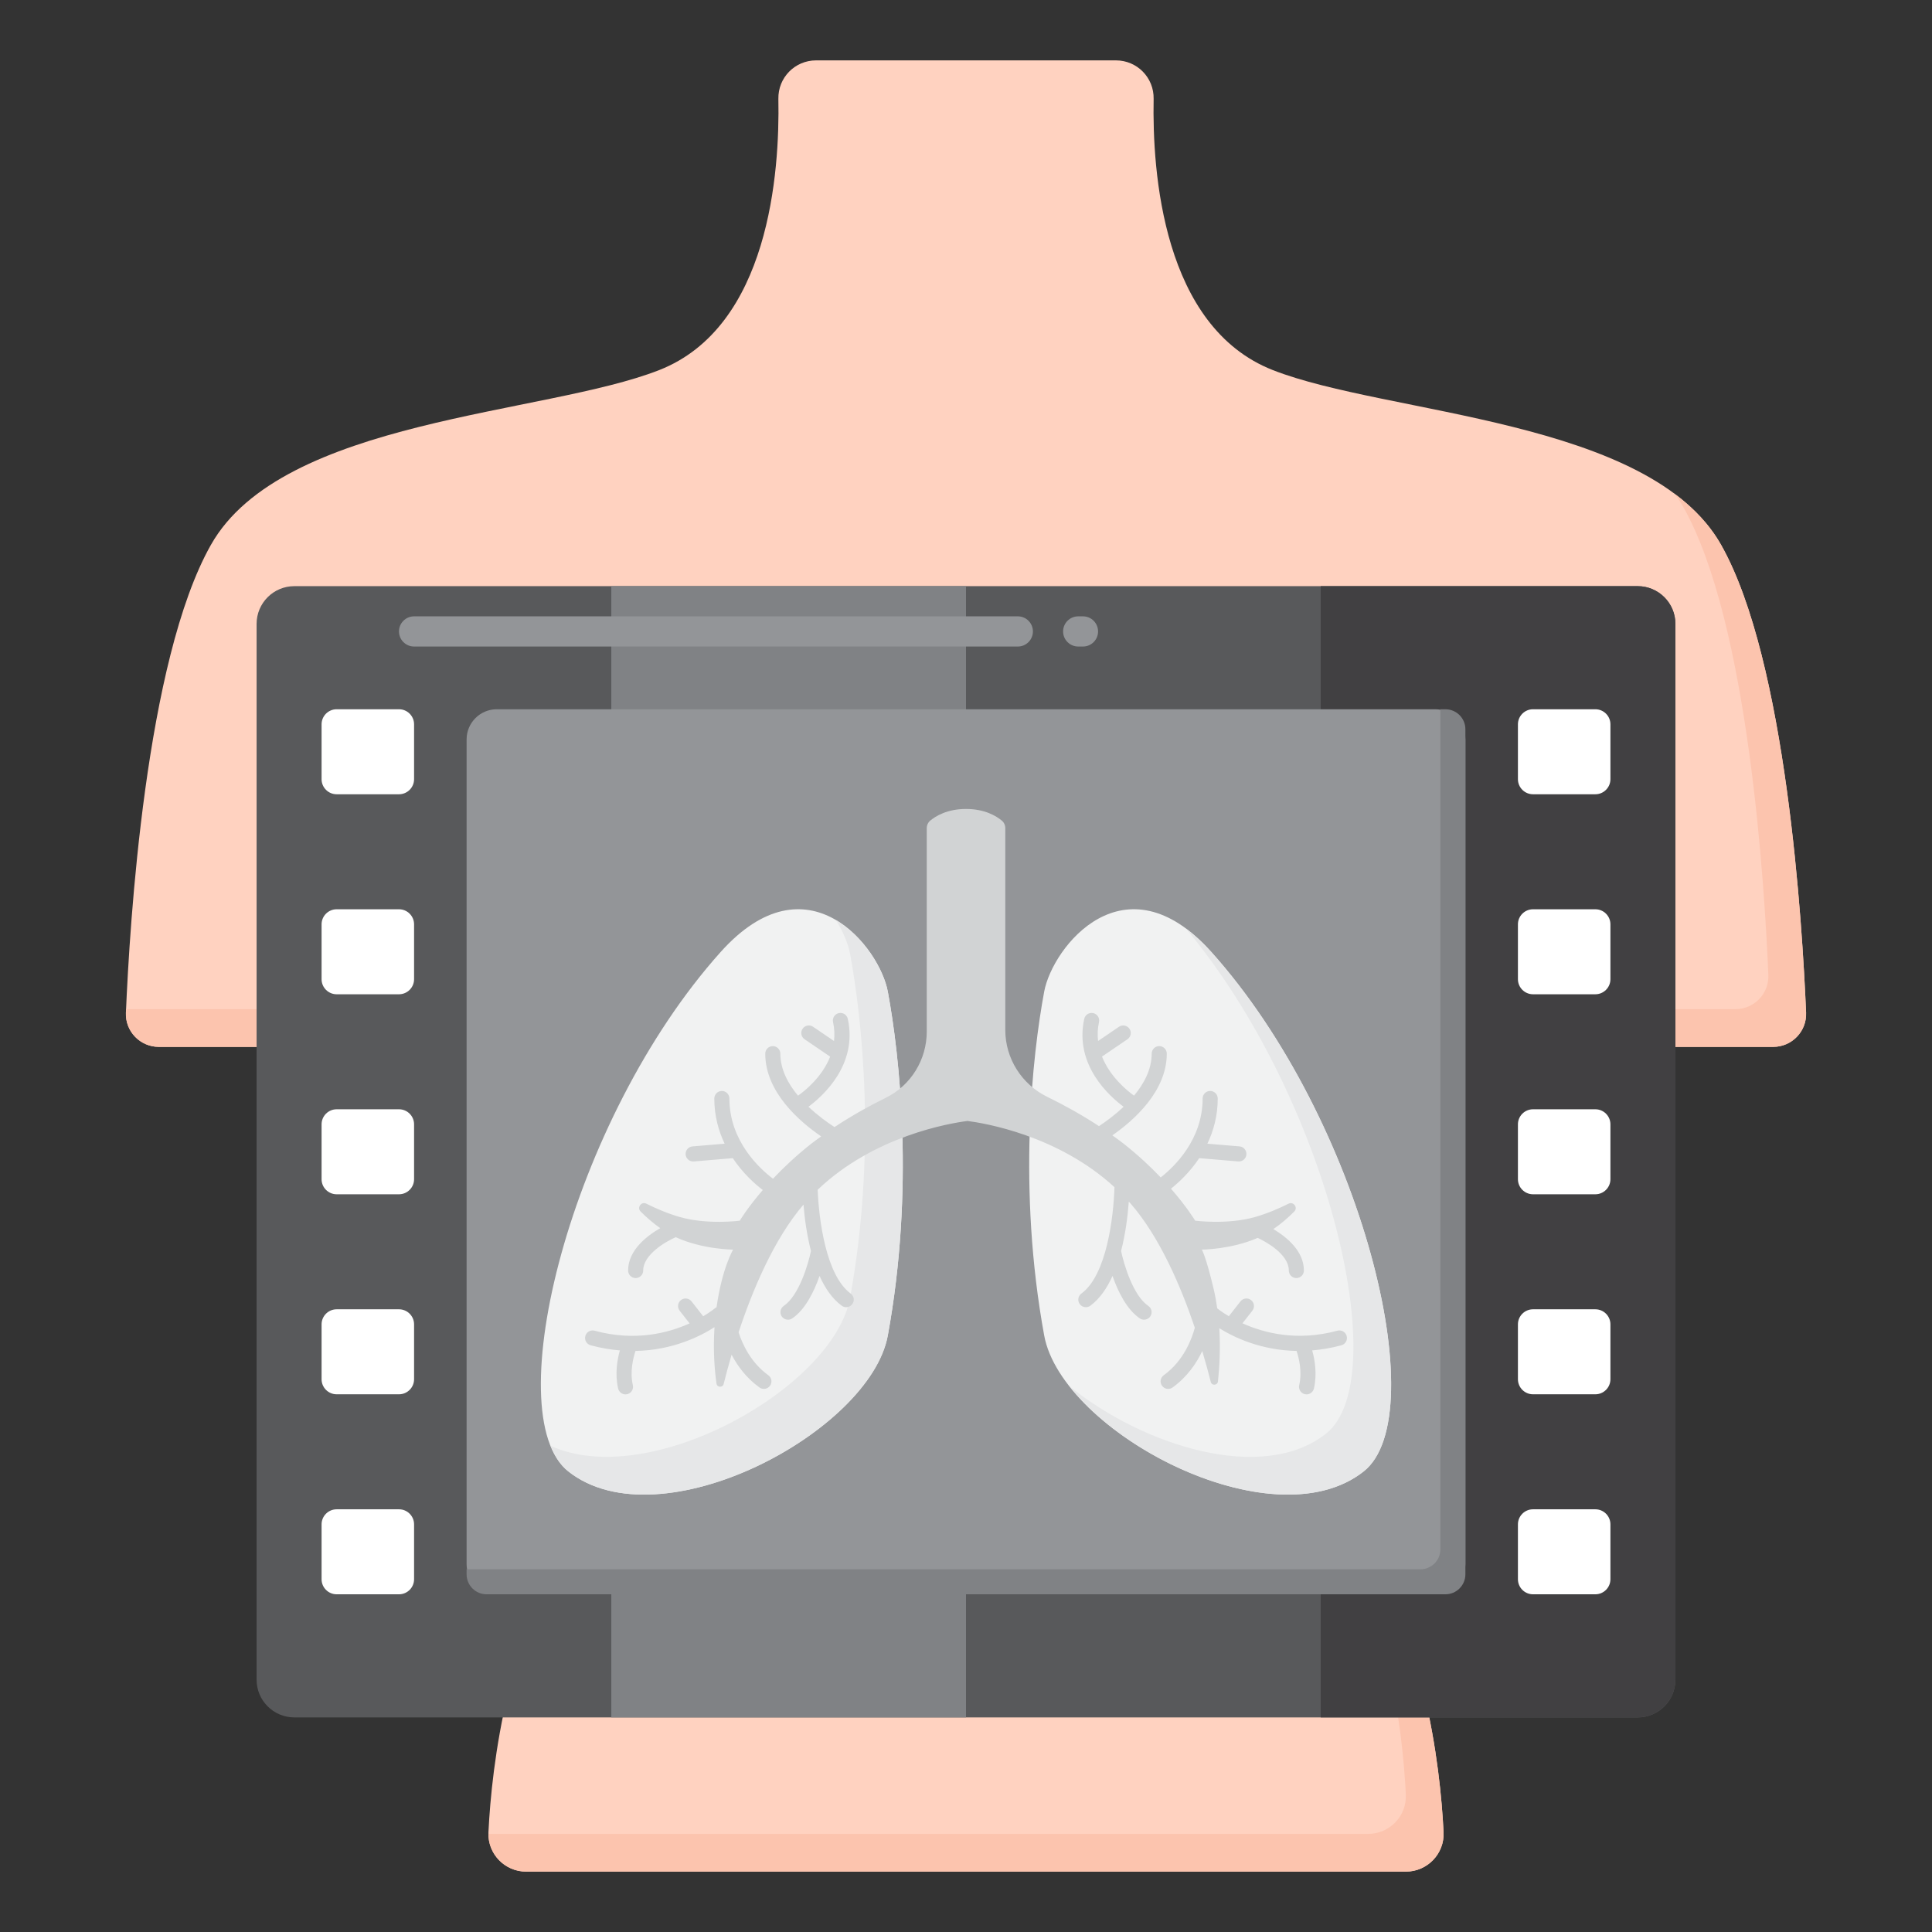 <svg xmlns="http://www.w3.org/2000/svg" id="Layer_1" height="512" viewBox="0 0 256 256" width="512"><rect x="0" y="0" width="256" height="256" fill="#333333" stroke="none"/><g><g><path d="m228.05 72.19c-9.454-16.727-44.263-17.206-59.4-23.154-14.592-5.734-15.978-26.265-15.787-35.933.055-2.81-2.188-5.103-4.998-5.103h-39.729c-2.81 0-5.054 2.293-4.998 5.103.191 9.668-1.196 30.199-15.787 35.933-15.138 5.948-49.946 6.427-59.4 23.154-8.68 15.356-10.776 50.401-11.266 61.991-.105 2.477 1.881 4.535 4.36 4.535h28.204c2.364 0 4.297-1.882 4.362-4.244l3.062-35.637s2.536 24.106 6.686 41.992c4.809 20.726 9.322 33.41 9.471 47.295.096 8.925-2.493 23.663-5.447 35.952-1.808 7.521-2.446 14.297-2.662 18.701-.14 2.847 2.145 5.225 4.995 5.225h116.569c2.851 0 5.135-2.378 4.995-5.225-.216-4.405-.854-11.18-2.662-18.701-2.954-12.289-5.543-27.027-5.447-35.952.148-13.885 4.662-26.569 9.471-47.295 4.15-17.886 6.686-41.992 6.686-41.992l3.062 35.637c.065 2.363 1.999 4.244 4.362 4.244h28.204c2.479 0 4.465-2.058 4.36-4.535-.49-11.591-2.586-46.635-11.266-61.991z" fill="#ffd2c0"></path></g><g><g><path d="m51.672 93.835-3.062 35.637c-.065 2.363-1.998 4.244-4.362 4.244h-27.543c-.007.153-.014.319-.02.465-.105 2.477 1.881 4.535 4.36 4.535h28.204c2.364 0 4.297-1.882 4.362-4.244l1.386-16.139c-2.115-13.003-3.325-24.498-3.325-24.498z" fill="#fcc4ae"></path></g><g><path d="m196.56 119.815-2.232-25.98s-2.536 24.106-6.686 41.992c-4.809 20.726-9.323 33.41-9.471 47.295-.096 8.925 2.493 23.663 5.447 35.952 1.808 7.521 2.446 14.297 2.662 18.701.14 2.847-2.145 5.225-4.995 5.225h-116.564c-.011 2.746 2.22 5 4.994 5h116.569c2.851 0 5.135-2.378 4.995-5.225-.216-4.405-.854-11.18-2.662-18.701-2.954-12.289-5.543-27.027-5.447-35.952.148-13.885 4.662-26.569 9.471-47.295 1.546-6.664 2.868-14.19 3.919-21.012z" fill="#fcc4ae"></path></g><g><path d="m228.05 72.19c-1.48-2.618-3.58-4.837-6.129-6.742.405.562.788 1.139 1.129 1.742 8.68 15.356 10.776 50.401 11.266 61.991.105 2.477-1.881 4.535-4.36 4.535h-27.631l.065.756c.065 2.363 1.998 4.244 4.362 4.244h28.204c2.479 0 4.465-2.058 4.36-4.535-.49-11.591-2.586-46.635-11.266-61.991z" fill="#fcc4ae"></path></g></g><g><g><g><g><path d="m217 227.565h-178c-2.761 0-5-2.239-5-5v-139.896c0-2.761 2.239-5 5-5h178c2.761 0 5 2.239 5 5v139.896c0 2.761-2.239 5-5 5z" fill="#58595b"></path></g><g><path d="m81 77.669h47v149.896h-47z" fill="#808285"></path></g><g><path d="m217 227.565h-42v-149.896h42c2.761 0 5 2.239 5 5v139.896c0 2.761-2.239 5-5 5z" fill="#414042"></path></g><g><path d="m190.173 211.253h-124.346c-2.209 0-4-1.791-4-4v-109.273c0-2.209 1.791-4 4-4h124.345c2.209 0 4 1.791 4 4v109.272c.001 2.21-1.79 4.001-3.999 4.001z" fill="#939598"></path></g><g><g><g><path d="m52.867 105.244h-8.257c-1.105 0-2-.895-2-2v-7.264c0-1.105.895-2 2-2h8.257c1.105 0 2 .895 2 2v7.263c0 1.105-.896 2.001-2 2.001z" fill="#fff"></path></g><g><path d="m52.867 131.746h-8.257c-1.105 0-2-.895-2-2v-7.263c0-1.105.895-2 2-2h8.257c1.105 0 2 .895 2 2v7.263c0 1.105-.896 2-2 2z" fill="#fff"></path></g><g><path d="m52.867 158.248h-8.257c-1.105 0-2-.895-2-2v-7.263c0-1.105.895-2 2-2h8.257c1.105 0 2 .895 2 2v7.263c0 1.105-.896 2-2 2z" fill="#fff"></path></g><g><path d="m52.867 184.751h-8.257c-1.105 0-2-.895-2-2v-7.263c0-1.105.895-2 2-2h8.257c1.105 0 2 .895 2 2v7.263c0 1.104-.896 2-2 2z" fill="#fff"></path></g><g><path d="m52.867 211.253h-8.257c-1.105 0-2-.895-2-2v-7.263c0-1.105.895-2 2-2h8.257c1.105 0 2 .895 2 2v7.263c0 1.104-.896 2-2 2z" fill="#fff"></path></g></g><g><g><path d="m211.39 105.244h-8.257c-1.105 0-2-.895-2-2v-7.264c0-1.105.895-2 2-2h8.257c1.105 0 2 .895 2 2v7.263c0 1.105-.895 2.001-2 2.001z" fill="#fff"></path></g><g><path d="m211.39 131.746h-8.257c-1.105 0-2-.895-2-2v-7.263c0-1.105.895-2 2-2h8.257c1.105 0 2 .895 2 2v7.263c0 1.105-.895 2-2 2z" fill="#fff"></path></g><g><path d="m211.39 158.248h-8.257c-1.105 0-2-.895-2-2v-7.263c0-1.105.895-2 2-2h8.257c1.105 0 2 .895 2 2v7.263c0 1.105-.895 2-2 2z" fill="#fff"></path></g><g><path d="m211.39 184.751h-8.257c-1.105 0-2-.895-2-2v-7.263c0-1.105.895-2 2-2h8.257c1.105 0 2 .895 2 2v7.263c0 1.104-.895 2-2 2z" fill="#fff"></path></g><g><path d="m211.39 211.253h-8.257c-1.105 0-2-.895-2-2v-7.263c0-1.105.895-2 2-2h8.257c1.105 0 2 .895 2 2v7.263c0 1.104-.895 2-2 2z" fill="#fff"></path></g></g></g><g><path d="m191.522 93.98h-.663v111.31c0 1.464-1.187 2.65-2.65 2.65h-126.382v.663c0 1.464 1.187 2.65 2.65 2.65h127.045c1.464 0 2.65-1.187 2.65-2.65v-111.972c.001-1.464-1.186-2.651-2.65-2.651z" fill="#808285"></path></g><g><path d="m143.5 85.668h-.633c-1.104 0-2-.896-2-2s.896-2 2-2h.633c1.104 0 2 .896 2 2s-.896 2-2 2zm-8.633 0h-80c-1.104 0-2-.896-2-2s.896-2 2-2h80c1.104 0 2 .896 2 2s-.895 2-2 2z" fill="#939598"></path></g></g></g><g><g><g><path d="m138.362 176.965c-3.546-19.374-1.576-37.115 0-45.578 1.104-5.926 10.655-18.078 22.156-5.234 19.907 22.23 29.609 61.343 20.187 68.808-12.155 9.63-40.008-5.241-42.343-17.996z" fill="#f1f2f2"></path></g><g><path d="m160.519 126.153c-1.151-1.285-2.281-2.31-3.386-3.125 18.808 22.486 27.735 59.674 18.573 66.934-8.382 6.641-24.227 1.63-34.023-6.303 8.225 10.486 28.977 19.262 39.023 11.303 9.421-7.466-.281-46.579-20.187-68.809z" fill="#e6e7e8"></path></g></g><g><g><path d="m117.638 176.965c3.546-19.374 1.576-37.115 0-45.578-1.104-5.926-10.655-18.078-22.156-5.234-19.907 22.23-29.609 61.343-20.187 68.808 12.155 9.63 40.008-5.241 42.343-17.996z" fill="#f1f2f2"></path></g><g><path d="m117.638 131.387c-.538-2.888-3.086-7.249-6.885-9.481.991 1.573 1.643 3.177 1.885 4.481 1.576 8.463 3.546 26.204 0 45.578-2.178 11.899-26.556 25.63-39.689 19.605.579 1.44 1.349 2.602 2.345 3.391 12.155 9.631 40.009-5.24 42.343-17.996 3.547-19.374 1.577-37.116.001-45.578z" fill="#e6e7e8"></path></g></g><path d="m178.441 177.026c-.146-.533-.696-.849-1.228-.703-5.346 1.454-9.755.299-12.581-.978l1.311-1.672c.341-.435.265-1.063-.17-1.404-.436-.341-1.063-.265-1.404.17l-1.542 1.967c-.86-.511-1.39-.919-1.54-1.041-.116-.824-.255-1.651-.449-2.473-1.059-4.496-1.591-5.313-1.591-5.313s3.89-.01 7.404-1.556c1.038.492 4.123 2.138 4.123 4.325 0 .552.447 1 1 1s1-.448 1-1c0-2.62-2.357-4.483-4.048-5.486 1.033-.705 1.978-1.533 2.768-2.326.523-.526-.098-1.372-.761-1.04-1.26.63-2.789 1.29-4.408 1.758-3.656 1.056-7.962.492-7.962.492s-1.036-1.754-3.204-4.241c1.035-.818 2.497-2.175 3.743-4.044l5.17.434c.028.002.057.003.085.003.515 0 .952-.395.995-.917.047-.55-.362-1.034-.912-1.08l-4.255-.357c.807-1.695 1.369-3.685 1.369-5.989 0-.552-.447-1-1-1s-1 .448-1 1c0 5.437-3.73 9.028-5.554 10.46-1.322-1.385-2.937-2.909-4.873-4.444-.499-.396-1.021-.758-1.537-1.13 2.814-1.96 7.214-5.823 7.214-10.827 0-.552-.447-1-1-1s-1 .448-1 1c0 2.083-1.019 3.973-2.34 5.563-.896-.64-3.169-2.477-4.245-5.177l3.375-2.297c.457-.311.575-.933.264-1.389-.31-.457-.932-.576-1.389-.264l-2.771 1.886c-.089-.788-.072-1.621.122-2.505.118-.54-.223-1.073-.762-1.191-.538-.12-1.073.222-1.191.762-1.344 6.125 3.361 10.278 5.215 11.646-1.159 1.097-2.361 1.975-3.263 2.567-2.298-1.506-4.657-2.811-6.834-3.87-3.404-1.655-5.58-5.088-5.58-8.873v-26.74c0-.389-.168-.757-.468-1.005-.708-.588-2.24-1.539-4.735-1.539s-4.027.952-4.735 1.539c-.299.248-.468.616-.468 1.005v26.954c0 3.715-2.089 7.133-5.423 8.77-2.175 1.067-4.521 2.375-6.799 3.883-.918-.59-2.21-1.514-3.455-2.692 1.853-1.368 6.559-5.521 5.215-11.646-.119-.54-.65-.881-1.191-.762-.54.118-.881.651-.762 1.191.195.888.214 1.721.128 2.509l-2.777-1.891c-.457-.311-1.079-.193-1.39.264s-.193 1.079.264 1.39l3.39 2.308c-1.066 2.703-3.344 4.527-4.257 5.17-1.323-1.59-2.343-3.481-2.343-5.566 0-.552-.448-1-1-1s-1 .448-1 1c0 5.128 4.614 9.051 7.413 10.962-.452.33-.913.647-1.351.995-2.014 1.597-3.687 3.184-5.037 4.613-1.721-1.299-5.775-4.958-5.775-10.629 0-.552-.448-1-1-1s-1 .448-1 1c0 2.304.563 4.294 1.369 5.989l-4.255.357c-.551.046-.959.53-.913 1.08.044.522.481.917.996.917.028 0 .056-.001.084-.003l5.17-.434c1.346 2.019 2.935 3.429 3.974 4.22-2.065 2.394-3.05 4.065-3.05 4.065s-4.306.564-7.962-.492c-1.625-.469-3.158-1.132-4.42-1.764-.661-.331-1.28.513-.759 1.037.747.751 1.636 1.53 2.604 2.21-1.697.969-4.259 2.882-4.259 5.611 0 .552.448 1 1 1s1-.448 1-1c0-2.111 2.98-3.839 4.312-4.415 3.564 1.634 7.599 1.646 7.599 1.646s-1.458 2.442-2.193 7.641c-.058.033-.12.053-.172.098-.019.016-.588.493-1.595 1.094l-1.546-1.973c-.341-.435-.969-.511-1.404-.17s-.511.969-.17 1.404l1.317 1.681c-2.818 1.276-7.222 2.428-12.589.969-.536-.145-1.083.169-1.227.703-.145.533.169 1.083.703 1.227 1.352.368 2.642.578 3.873.681-.341 1.215-.677 3.117-.229 5.052.107.462.519.774.973.774.075 0 .151-.008.227-.026.538-.125.873-.662.749-1.2-.415-1.794.053-3.632.351-4.53 4.909-.088 8.586-1.939 10.471-3.153-.206 3.101.013 5.734.262 7.48.075.527.822.563.95.046.254-1.025.607-2.359 1.052-3.875.769 1.47 1.932 3.077 3.694 4.344.177.127.381.188.583.188.311 0 .617-.145.813-.416.322-.448.22-1.073-.228-1.396-2.34-1.683-3.447-4.161-3.937-5.688 1.814-5.501 4.646-12.309 8.599-16.921.145 1.765.431 3.976.992 6.142-.36 1.742-1.586 5.914-3.606 7.282-.458.31-.577.931-.268 1.389.193.286.508.439.829.439.193 0 .388-.056.56-.172 1.76-1.191 2.92-3.623 3.622-5.627.726 1.615 1.681 3.024 2.943 3.949.178.13.385.193.59.193.308 0 .612-.142.808-.409.327-.445.23-1.071-.216-1.397-3.259-2.388-4.212-9.716-4.374-13.758 7.497-7.153 17.534-8.817 19.85-9.112 2.277.29 12.021 1.911 19.475 8.77-.119 3.953-1.027 11.641-4.384 14.1-.445.326-.542.952-.216 1.397.195.268.5.409.808.409.205 0 .412-.063.59-.193 1.263-.925 2.217-2.334 2.943-3.95.701 2.004 1.862 4.436 3.621 5.628.172.116.366.172.56.172.32 0 .636-.154.829-.439.31-.457.189-1.079-.268-1.389-2.015-1.364-3.244-5.539-3.606-7.282.603-2.331.889-4.714 1.022-6.537.08.09.166.169.245.26 3.867 4.446 6.667 11.006 8.505 16.448-.369 1.387-1.436 4.368-4.118 6.297-.448.323-.551.948-.228 1.396.195.271.502.416.813.416.202 0 .406-.061.583-.188 1.957-1.408 3.178-3.234 3.936-4.826.475 1.587.854 2.996 1.129 4.092.132.526.893.468.951-.071.189-1.772.348-4.292.18-7.043 1.946 1.211 5.52 2.92 10.236 3.004.299.894.768 2.723.348 4.53-.124.538.211 1.075.749 1.2.076.018.151.026.227.026.455 0 .866-.312.974-.774.448-1.934.112-3.836-.229-5.052 1.231-.103 2.521-.313 3.873-.681.527-.143.843-.693.697-1.226z" fill="#d1d3d4"></path></g></g></g></svg>